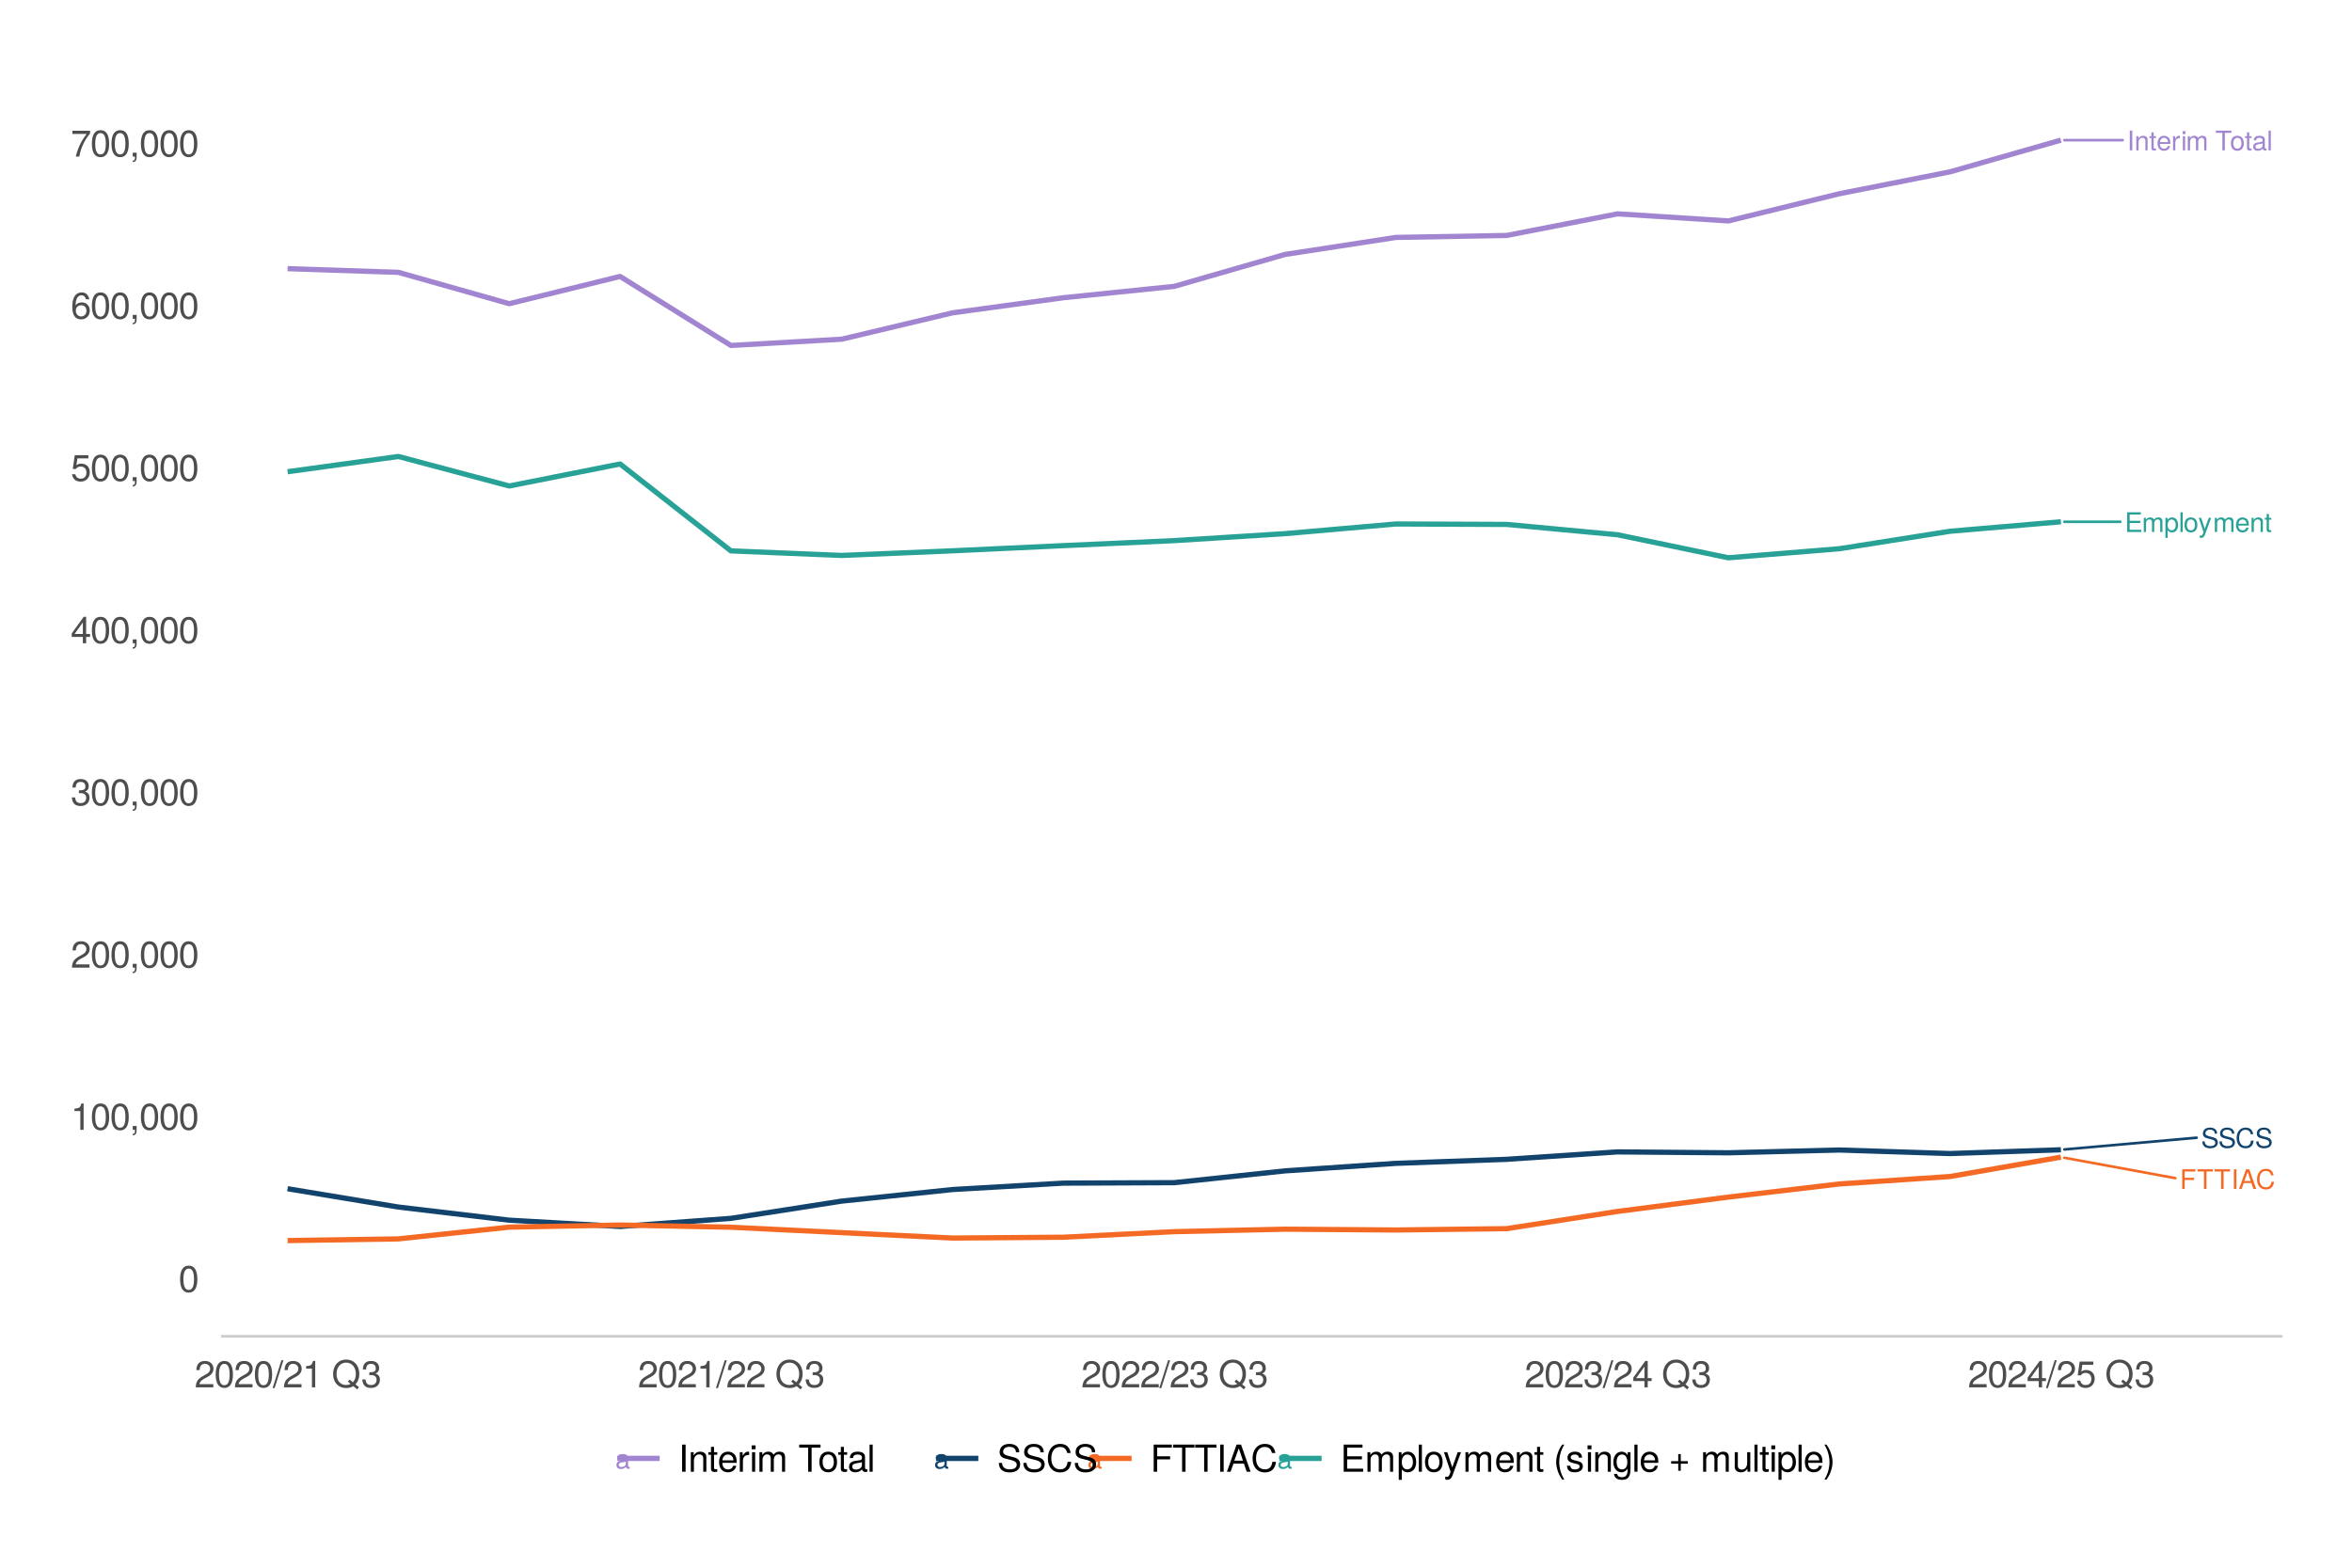 <?xml version="1.0" encoding="UTF-8"?>
<svg xmlns="http://www.w3.org/2000/svg" xmlns:xlink="http://www.w3.org/1999/xlink" width="960pt" height="640pt" viewBox="0 0 960 640" version="1.1">
<defs>
<g>
<symbol overflow="visible" id="glyph0-0">
<path style="stroke:none;" d=""/>
</symbol>
<symbol overflow="visible" id="glyph0-1">
<path style="stroke:none;" d="M 2.125 0 L 2.125 -8.047 L 1.109 -8.047 L 1.109 0 Z M 2.125 0 "/>
</symbol>
<symbol overflow="visible" id="glyph0-2">
<path style="stroke:none;" d="M 5.375 0 L 5.375 -4.375 C 5.375 -5.328 4.656 -5.953 3.547 -5.953 C 2.688 -5.953 2.125 -5.625 1.625 -4.812 L 1.625 -5.781 L 0.766 -5.781 L 0.766 0 L 1.688 0 L 1.688 -3.188 C 1.688 -4.375 2.328 -5.141 3.266 -5.141 C 4 -5.141 4.469 -4.703 4.469 -4.016 L 4.469 0 Z M 5.375 0 "/>
</symbol>
<symbol overflow="visible" id="glyph0-3">
<path style="stroke:none;" d="M 2.812 0 L 2.812 -0.766 C 2.688 -0.734 2.547 -0.734 2.359 -0.734 C 1.969 -0.734 1.859 -0.844 1.859 -1.25 L 1.859 -5.031 L 2.812 -5.031 L 2.812 -5.781 L 1.859 -5.781 L 1.859 -7.375 L 0.938 -7.375 L 0.938 -5.781 L 0.156 -5.781 L 0.156 -5.031 L 0.938 -5.031 L 0.938 -0.844 C 0.938 -0.25 1.344 0.078 2.062 0.078 C 2.281 0.078 2.5 0.062 2.812 0 Z M 2.812 0 "/>
</symbol>
<symbol overflow="visible" id="glyph0-4">
<path style="stroke:none;" d="M 5.672 -2.625 C 5.672 -3.469 5.594 -4 5.438 -4.438 C 5.062 -5.375 4.172 -5.953 3.094 -5.953 C 1.484 -5.953 0.438 -4.766 0.438 -2.859 C 0.438 -0.969 1.453 0.172 3.078 0.172 C 4.391 0.172 5.312 -0.578 5.547 -1.75 L 4.625 -1.75 C 4.359 -1 3.844 -0.688 3.109 -0.688 C 2.141 -0.688 1.422 -1.297 1.406 -2.625 Z M 4.688 -3.453 C 4.688 -3.453 4.688 -3.406 4.672 -3.375 L 1.422 -3.375 C 1.5 -4.406 2.156 -5.109 3.078 -5.109 C 3.984 -5.109 4.688 -4.359 4.688 -3.453 Z M 4.688 -3.453 "/>
</symbol>
<symbol overflow="visible" id="glyph0-5">
<path style="stroke:none;" d="M 3.547 -4.984 L 3.547 -5.922 C 3.391 -5.938 3.312 -5.953 3.188 -5.953 C 2.594 -5.953 2.141 -5.594 1.609 -4.734 L 1.609 -5.781 L 0.766 -5.781 L 0.766 0 L 1.688 0 L 1.688 -3 C 1.688 -4.312 2.125 -4.953 3.547 -4.984 Z M 3.547 -4.984 "/>
</symbol>
<symbol overflow="visible" id="glyph0-6">
<path style="stroke:none;" d="M 1.688 0 L 1.688 -5.781 L 0.766 -5.781 L 0.766 0 Z M 1.812 -6.656 L 1.812 -7.812 L 0.656 -7.812 L 0.656 -6.656 Z M 1.812 -6.656 "/>
</symbol>
<symbol overflow="visible" id="glyph0-7">
<path style="stroke:none;" d="M 8.391 0 L 8.391 -4.344 C 8.391 -5.375 7.828 -5.953 6.734 -5.953 C 5.969 -5.953 5.5 -5.719 4.953 -5.078 C 4.625 -5.688 4.156 -5.953 3.406 -5.953 C 2.625 -5.953 2.125 -5.672 1.625 -4.969 L 1.625 -5.781 L 0.781 -5.781 L 0.781 0 L 1.703 0 L 1.703 -3.641 C 1.703 -4.469 2.312 -5.141 3.062 -5.141 C 3.75 -5.141 4.125 -4.734 4.125 -3.984 L 4.125 0 L 5.047 0 L 5.047 -3.641 C 5.047 -4.469 5.672 -5.141 6.422 -5.141 C 7.094 -5.141 7.484 -4.719 7.484 -3.984 L 7.484 0 Z M 8.391 0 "/>
</symbol>
<symbol overflow="visible" id="glyph0-8">
<path style="stroke:none;" d=""/>
</symbol>
<symbol overflow="visible" id="glyph0-9">
<path style="stroke:none;" d="M 6.547 -7.141 L 6.547 -8.047 L 0.234 -8.047 L 0.234 -7.141 L 2.891 -7.141 L 2.891 0 L 3.906 0 L 3.906 -7.141 Z M 6.547 -7.141 "/>
</symbol>
<symbol overflow="visible" id="glyph0-10">
<path style="stroke:none;" d="M 5.641 -2.844 C 5.641 -4.844 4.672 -5.953 3 -5.953 C 1.375 -5.953 0.391 -4.844 0.391 -2.891 C 0.391 -0.953 1.375 0.172 3.016 0.172 C 4.641 0.172 5.641 -0.953 5.641 -2.844 Z M 4.672 -2.859 C 4.672 -1.5 4.031 -0.688 3.016 -0.688 C 1.984 -0.688 1.359 -1.484 1.359 -2.891 C 1.359 -4.281 1.984 -5.109 3.016 -5.109 C 4.047 -5.109 4.672 -4.297 4.672 -2.859 Z M 4.672 -2.859 "/>
</symbol>
<symbol overflow="visible" id="glyph0-11">
<path style="stroke:none;" d="M 5.906 -0.016 L 5.906 -0.719 C 5.812 -0.703 5.766 -0.703 5.719 -0.703 C 5.391 -0.703 5.219 -0.859 5.219 -1.156 L 5.219 -4.375 C 5.219 -5.406 4.469 -5.953 3.031 -5.953 C 1.641 -5.953 0.766 -5.406 0.719 -4.078 L 1.641 -4.078 C 1.719 -4.781 2.141 -5.109 3 -5.109 C 3.828 -5.109 4.297 -4.797 4.297 -4.234 L 4.297 -4 C 4.297 -3.609 4.062 -3.453 3.344 -3.359 C 2.031 -3.188 1.828 -3.141 1.484 -3 C 0.812 -2.734 0.469 -2.203 0.469 -1.5 C 0.469 -0.453 1.188 0.172 2.359 0.172 C 3.109 0.172 3.828 -0.141 4.328 -0.688 C 4.438 -0.25 4.828 0.078 5.281 0.078 C 5.469 0.078 5.609 0.062 5.906 -0.016 Z M 4.297 -2 C 4.297 -1.172 3.453 -0.641 2.562 -0.641 C 1.844 -0.641 1.422 -0.891 1.422 -1.531 C 1.422 -2.125 1.828 -2.391 2.812 -2.547 C 3.797 -2.672 3.984 -2.719 4.297 -2.859 Z M 4.297 -2 "/>
</symbol>
<symbol overflow="visible" id="glyph0-12">
<path style="stroke:none;" d="M 1.672 0 L 1.672 -8.047 L 0.75 -8.047 L 0.75 0 Z M 1.672 0 "/>
</symbol>
<symbol overflow="visible" id="glyph0-13">
<path style="stroke:none;" d="M 6.391 -7.141 L 6.391 -8.047 L 1 -8.047 L 1 0 L 2.016 0 L 2.016 -3.672 L 5.859 -3.672 L 5.859 -4.578 L 2.016 -4.578 L 2.016 -7.141 Z M 6.391 -7.141 "/>
</symbol>
<symbol overflow="visible" id="glyph0-14">
<path style="stroke:none;" d="M 7.219 0 L 4.391 -8.047 L 3.062 -8.047 L 0.188 0 L 1.281 0 L 2.125 -2.422 L 5.234 -2.422 L 6.062 0 Z M 4.953 -3.281 L 2.391 -3.281 L 3.719 -6.953 Z M 4.953 -3.281 "/>
</symbol>
<symbol overflow="visible" id="glyph0-15">
<path style="stroke:none;" d="M 7.484 -2.938 L 6.422 -2.938 C 6.172 -1.406 5.531 -0.703 4.172 -0.703 C 2.578 -0.703 1.562 -1.938 1.562 -3.938 C 1.562 -6.016 2.531 -7.344 4.094 -7.344 C 5.344 -7.344 6.016 -6.781 6.266 -5.562 L 7.312 -5.562 C 7 -7.328 5.969 -8.25 4.203 -8.25 C 1.766 -8.25 0.531 -6.281 0.531 -3.938 C 0.531 -1.578 1.797 0.203 4.172 0.203 C 6.125 0.203 7.234 -0.844 7.484 -2.938 Z M 7.484 -2.938 "/>
</symbol>
<symbol overflow="visible" id="glyph0-16">
<path style="stroke:none;" d="M 6.859 -2.203 C 6.859 -3.203 6.234 -3.938 5.141 -4.234 L 3.125 -4.766 C 2.156 -5.031 1.797 -5.344 1.797 -5.969 C 1.797 -6.781 2.516 -7.391 3.594 -7.391 C 4.875 -7.391 5.609 -6.812 5.609 -5.75 L 6.578 -5.75 C 6.578 -7.328 5.484 -8.25 3.641 -8.25 C 1.859 -8.25 0.766 -7.281 0.766 -5.828 C 0.766 -4.844 1.297 -4.219 2.359 -3.938 L 4.359 -3.406 C 5.375 -3.141 5.828 -2.734 5.828 -2.109 C 5.828 -1.219 5.172 -0.703 3.781 -0.703 C 2.25 -0.703 1.5 -1.469 1.5 -2.625 L 0.531 -2.625 C 0.531 -0.719 1.812 0.203 3.719 0.203 C 5.75 0.203 6.859 -0.766 6.859 -2.203 Z M 6.859 -2.203 "/>
</symbol>
<symbol overflow="visible" id="glyph0-17">
<path style="stroke:none;" d="M 6.766 0 L 6.766 -0.906 L 2.016 -0.906 L 2.016 -3.672 L 6.406 -3.672 L 6.406 -4.578 L 2.016 -4.578 L 2.016 -7.141 L 6.578 -7.141 L 6.578 -8.047 L 1 -8.047 L 1 0 Z M 6.766 0 "/>
</symbol>
<symbol overflow="visible" id="glyph0-18">
<path style="stroke:none;" d="M 5.781 -2.844 C 5.781 -4.781 4.828 -5.953 3.297 -5.953 C 2.5 -5.953 1.875 -5.594 1.453 -4.922 L 1.453 -5.781 L 0.609 -5.781 L 0.609 2.406 L 1.531 2.406 L 1.531 -0.703 C 2.016 -0.094 2.547 0.172 3.297 0.172 C 4.797 0.172 5.781 -1 5.781 -2.844 Z M 4.812 -2.859 C 4.812 -1.547 4.141 -0.703 3.141 -0.703 C 2.172 -0.703 1.531 -1.484 1.531 -2.844 C 1.531 -4.203 2.172 -5.094 3.141 -5.094 C 4.156 -5.094 4.812 -4.234 4.812 -2.859 Z M 4.812 -2.859 "/>
</symbol>
<symbol overflow="visible" id="glyph0-19">
<path style="stroke:none;" d="M 5.281 -5.781 L 4.281 -5.781 L 2.688 -1.281 L 1.203 -5.781 L 0.219 -5.781 L 2.172 0.016 L 1.828 0.938 C 1.672 1.344 1.484 1.5 1.078 1.5 C 0.953 1.5 0.797 1.484 0.594 1.438 L 0.594 2.266 C 0.781 2.359 0.969 2.406 1.219 2.406 C 1.859 2.406 2.391 2.047 2.703 1.219 Z M 5.281 -5.781 "/>
</symbol>
<symbol overflow="visible" id="glyph1-0">
<path style="stroke:none;" d=""/>
</symbol>
<symbol overflow="visible" id="glyph1-1">
<path style="stroke:none;" d="M 7.703 -5.188 C 7.703 -8.922 6.516 -10.781 4.188 -10.781 C 1.859 -10.781 0.656 -8.891 0.656 -5.281 C 0.656 -1.641 1.875 0.234 4.188 0.234 C 6.469 0.234 7.703 -1.641 7.703 -5.188 Z M 6.344 -5.312 C 6.344 -2.25 5.641 -0.875 4.156 -0.875 C 2.734 -0.875 2.016 -2.312 2.016 -5.266 C 2.016 -8.203 2.734 -9.594 4.188 -9.594 C 5.625 -9.594 6.344 -8.188 6.344 -5.312 Z M 6.344 -5.312 "/>
</symbol>
<symbol overflow="visible" id="glyph1-2">
<path style="stroke:none;" d="M 5.281 0 L 5.281 -10.781 L 4.391 -10.781 C 3.922 -9.125 3.625 -8.891 1.547 -8.641 L 1.547 -7.672 L 3.938 -7.672 L 3.938 0 Z M 5.281 0 "/>
</symbol>
<symbol overflow="visible" id="glyph1-3">
<path style="stroke:none;" d="M 2.922 0.25 L 2.922 -1.578 L 1.328 -1.578 L 1.328 0 L 2.234 0 L 2.234 0.281 C 2.234 1.328 2.031 1.625 1.328 1.656 L 1.328 2.234 C 2.391 2.234 2.922 1.547 2.922 0.25 Z M 2.922 0.25 "/>
</symbol>
<symbol overflow="visible" id="glyph1-4">
<path style="stroke:none;" d="M 7.766 -7.609 C 7.766 -9.438 6.359 -10.781 4.312 -10.781 C 2.109 -10.781 0.844 -9.656 0.766 -7.047 L 2.094 -7.047 C 2.203 -8.844 2.953 -9.609 4.266 -9.609 C 5.484 -9.609 6.406 -8.734 6.406 -7.594 C 6.406 -6.734 5.906 -6 4.938 -5.453 L 3.547 -4.672 C 1.297 -3.391 0.641 -2.375 0.516 0 L 7.688 0 L 7.688 -1.328 L 2.016 -1.328 C 2.156 -2.203 2.641 -2.766 3.969 -3.547 L 5.484 -4.359 C 7 -5.172 7.766 -6.297 7.766 -7.609 Z M 7.766 -7.609 "/>
</symbol>
<symbol overflow="visible" id="glyph1-5">
<path style="stroke:none;" d="M 7.688 -3.125 C 7.688 -4.438 7.156 -5.203 5.875 -5.641 C 6.875 -6.031 7.375 -6.734 7.375 -7.812 C 7.375 -9.672 6.141 -10.781 4.094 -10.781 C 1.922 -10.781 0.766 -9.594 0.719 -7.297 L 2.047 -7.297 C 2.078 -8.891 2.734 -9.609 4.109 -9.609 C 5.297 -9.609 6 -8.906 6 -7.766 C 6 -6.609 5.5 -6.141 3.359 -6.141 L 3.359 -5.016 L 4.094 -5.016 C 5.562 -5.016 6.328 -4.312 6.328 -3.109 C 6.328 -1.766 5.484 -0.953 4.094 -0.953 C 2.625 -0.953 1.922 -1.688 1.828 -3.25 L 0.484 -3.25 C 0.656 -0.844 1.844 0.234 4.047 0.234 C 6.266 0.234 7.688 -1.094 7.688 -3.125 Z M 7.688 -3.125 "/>
</symbol>
<symbol overflow="visible" id="glyph1-6">
<path style="stroke:none;" d="M 7.906 -2.578 L 7.906 -3.781 L 6.312 -3.781 L 6.312 -10.781 L 5.328 -10.781 L 0.422 -4 L 0.422 -2.578 L 4.969 -2.578 L 4.969 0 L 6.312 0 L 6.312 -2.578 Z M 4.969 -3.781 L 1.594 -3.781 L 4.969 -8.5 Z M 4.969 -3.781 "/>
</symbol>
<symbol overflow="visible" id="glyph1-7">
<path style="stroke:none;" d="M 7.797 -3.578 C 7.797 -5.703 6.391 -7.094 4.312 -7.094 C 3.562 -7.094 2.953 -6.906 2.328 -6.453 L 2.75 -9.234 L 7.234 -9.234 L 7.234 -10.547 L 1.672 -10.547 L 0.859 -4.906 L 2.094 -4.906 C 2.719 -5.656 3.234 -5.906 4.078 -5.906 C 5.516 -5.906 6.438 -4.984 6.438 -3.391 C 6.438 -1.844 5.531 -0.953 4.078 -0.953 C 2.906 -0.953 2.188 -1.547 1.875 -2.766 L 0.531 -2.766 C 0.969 -0.625 2.188 0.234 4.109 0.234 C 6.281 0.234 7.797 -1.297 7.797 -3.578 Z M 7.797 -3.578 "/>
</symbol>
<symbol overflow="visible" id="glyph1-8">
<path style="stroke:none;" d="M 7.797 -3.344 C 7.797 -5.344 6.438 -6.703 4.5 -6.703 C 3.438 -6.703 2.594 -6.297 2.016 -5.5 C 2.031 -8.141 2.891 -9.594 4.422 -9.594 C 5.359 -9.594 6.016 -9 6.234 -7.969 L 7.578 -7.969 C 7.312 -9.734 6.156 -10.781 4.516 -10.781 C 2 -10.781 0.656 -8.672 0.656 -4.906 C 0.656 -1.547 1.812 0.234 4.266 0.234 C 6.328 0.234 7.797 -1.234 7.797 -3.344 Z M 6.438 -3.234 C 6.438 -1.891 5.516 -0.953 4.281 -0.953 C 3.047 -0.953 2.094 -1.938 2.094 -3.312 C 2.094 -4.656 3.016 -5.516 4.328 -5.516 C 5.625 -5.516 6.438 -4.688 6.438 -3.234 Z M 6.438 -3.234 "/>
</symbol>
<symbol overflow="visible" id="glyph1-9">
<path style="stroke:none;" d="M 7.906 -9.422 L 7.906 -10.547 L 0.703 -10.547 L 0.703 -9.234 L 6.516 -9.234 C 4.375 -6.516 2.859 -3.375 2.094 0 L 3.531 0 C 4.125 -3.484 5.641 -6.734 7.906 -9.422 Z M 7.906 -9.422 "/>
</symbol>
<symbol overflow="visible" id="glyph1-10">
<path style="stroke:none;" d="M 4.312 -11.078 L 3.484 -11.078 L -0.125 0.297 L 0.719 0.297 Z M 4.312 -11.078 "/>
</symbol>
<symbol overflow="visible" id="glyph1-11">
<path style="stroke:none;" d=""/>
</symbol>
<symbol overflow="visible" id="glyph1-12">
<path style="stroke:none;" d="M 11.281 -5.484 C 11.281 -8.922 9.125 -11.359 5.922 -11.359 C 2.734 -11.359 0.578 -8.922 0.578 -5.453 C 0.578 -1.984 2.734 0.281 5.922 0.281 C 7.031 0.281 7.938 0.031 8.828 -0.5 L 10.422 0.828 L 11.141 -0.062 L 9.719 -1.234 C 10.766 -2.391 11.281 -3.734 11.281 -5.484 Z M 9.859 -5.469 C 9.859 -4.047 9.484 -3.016 8.672 -2.078 L 7.312 -3.188 L 6.609 -2.344 L 7.734 -1.406 C 7.078 -1.094 6.578 -0.969 5.906 -0.969 C 3.562 -0.969 1.984 -2.719 1.984 -5.453 C 1.984 -8.188 3.578 -10.109 5.922 -10.109 C 8.281 -10.109 9.859 -8.188 9.859 -5.469 Z M 9.859 -5.469 "/>
</symbol>
<symbol overflow="visible" id="glyph1-13">
<path style="stroke:none;" d="M 2.938 0 L 2.938 -11.078 L 1.516 -11.078 L 1.516 0 Z M 2.938 0 "/>
</symbol>
<symbol overflow="visible" id="glyph1-14">
<path style="stroke:none;" d="M 7.406 0 L 7.406 -6.016 C 7.406 -7.344 6.422 -8.188 4.875 -8.188 C 3.688 -8.188 2.938 -7.734 2.234 -6.625 L 2.234 -7.969 L 1.062 -7.969 L 1.062 0 L 2.328 0 L 2.328 -4.391 C 2.328 -6.016 3.203 -7.078 4.5 -7.078 C 5.5 -7.078 6.141 -6.484 6.141 -5.516 L 6.141 0 Z M 7.406 0 "/>
</symbol>
<symbol overflow="visible" id="glyph1-15">
<path style="stroke:none;" d="M 3.859 0 L 3.859 -1.062 C 3.688 -1.016 3.5 -1 3.25 -1 C 2.703 -1 2.547 -1.156 2.547 -1.719 L 2.547 -6.938 L 3.859 -6.938 L 3.859 -7.969 L 2.547 -7.969 L 2.547 -10.156 L 1.297 -10.156 L 1.297 -7.969 L 0.219 -7.969 L 0.219 -6.938 L 1.297 -6.938 L 1.297 -1.156 C 1.297 -0.344 1.844 0.109 2.828 0.109 C 3.125 0.109 3.438 0.078 3.859 0 Z M 3.859 0 "/>
</symbol>
<symbol overflow="visible" id="glyph1-16">
<path style="stroke:none;" d="M 7.797 -3.625 C 7.797 -4.781 7.703 -5.5 7.484 -6.094 C 6.969 -7.406 5.75 -8.188 4.25 -8.188 C 2.031 -8.188 0.609 -6.547 0.609 -3.938 C 0.609 -1.328 1.984 0.234 4.219 0.234 C 6.047 0.234 7.312 -0.812 7.625 -2.422 L 6.359 -2.422 C 6 -1.375 5.297 -0.938 4.266 -0.938 C 2.953 -0.938 1.969 -1.797 1.938 -3.625 Z M 6.453 -4.75 C 6.453 -4.75 6.453 -4.688 6.438 -4.656 L 1.969 -4.656 C 2.062 -6.062 2.969 -7.031 4.234 -7.031 C 5.484 -7.031 6.453 -5.984 6.453 -4.75 Z M 6.453 -4.75 "/>
</symbol>
<symbol overflow="visible" id="glyph1-17">
<path style="stroke:none;" d="M 4.875 -6.859 L 4.875 -8.156 C 4.672 -8.172 4.562 -8.188 4.391 -8.188 C 3.578 -8.188 2.953 -7.703 2.219 -6.516 L 2.219 -7.969 L 1.062 -7.969 L 1.062 0 L 2.328 0 L 2.328 -4.141 C 2.328 -5.922 2.922 -6.828 4.875 -6.859 Z M 4.875 -6.859 "/>
</symbol>
<symbol overflow="visible" id="glyph1-18">
<path style="stroke:none;" d="M 2.328 0 L 2.328 -7.969 L 1.062 -7.969 L 1.062 0 Z M 2.5 -9.172 L 2.5 -10.75 L 0.906 -10.75 L 0.906 -9.172 Z M 2.5 -9.172 "/>
</symbol>
<symbol overflow="visible" id="glyph1-19">
<path style="stroke:none;" d="M 11.547 0 L 11.547 -5.969 C 11.547 -7.406 10.766 -8.188 9.281 -8.188 C 8.203 -8.188 7.578 -7.875 6.828 -6.984 C 6.359 -7.828 5.719 -8.188 4.688 -8.188 C 3.625 -8.188 2.922 -7.797 2.234 -6.844 L 2.234 -7.969 L 1.078 -7.969 L 1.078 0 L 2.344 0 L 2.344 -5 C 2.344 -6.156 3.172 -7.078 4.219 -7.078 C 5.156 -7.078 5.688 -6.5 5.688 -5.484 L 5.688 0 L 6.953 0 L 6.953 -5 C 6.953 -6.156 7.797 -7.078 8.828 -7.078 C 9.766 -7.078 10.297 -6.484 10.297 -5.484 L 10.297 0 Z M 11.547 0 "/>
</symbol>
<symbol overflow="visible" id="glyph1-20">
<path style="stroke:none;" d="M 9.016 -9.844 L 9.016 -11.078 L 0.312 -11.078 L 0.312 -9.844 L 3.969 -9.844 L 3.969 0 L 5.375 0 L 5.375 -9.844 Z M 9.016 -9.844 "/>
</symbol>
<symbol overflow="visible" id="glyph1-21">
<path style="stroke:none;" d="M 7.75 -3.922 C 7.75 -6.672 6.438 -8.188 4.141 -8.188 C 1.906 -8.188 0.547 -6.656 0.547 -3.984 C 0.547 -1.312 1.891 0.234 4.156 0.234 C 6.391 0.234 7.75 -1.312 7.75 -3.922 Z M 6.438 -3.938 C 6.438 -2.062 5.547 -0.938 4.156 -0.938 C 2.734 -0.938 1.875 -2.047 1.875 -3.984 C 1.875 -5.906 2.734 -7.031 4.156 -7.031 C 5.578 -7.031 6.438 -5.906 6.438 -3.938 Z M 6.438 -3.938 "/>
</symbol>
<symbol overflow="visible" id="glyph1-22">
<path style="stroke:none;" d="M 8.141 -0.031 L 8.141 -0.984 C 8 -0.953 7.938 -0.953 7.859 -0.953 C 7.422 -0.953 7.172 -1.188 7.172 -1.578 L 7.172 -6.016 C 7.172 -7.438 6.141 -8.188 4.188 -8.188 C 2.25 -8.188 1.062 -7.453 0.984 -5.609 L 2.266 -5.609 C 2.375 -6.578 2.953 -7.031 4.141 -7.031 C 5.281 -7.031 5.906 -6.594 5.906 -5.844 L 5.906 -5.5 C 5.906 -4.969 5.594 -4.75 4.594 -4.625 C 2.797 -4.391 2.531 -4.328 2.031 -4.141 C 1.109 -3.75 0.641 -3.047 0.641 -2.062 C 0.641 -0.625 1.641 0.234 3.25 0.234 C 4.266 0.234 5.266 -0.203 5.953 -0.938 C 6.094 -0.328 6.641 0.109 7.266 0.109 C 7.531 0.109 7.719 0.078 8.141 -0.031 Z M 5.906 -2.75 C 5.906 -1.609 4.766 -0.875 3.531 -0.875 C 2.531 -0.875 1.969 -1.234 1.969 -2.094 C 1.969 -2.938 2.531 -3.297 3.875 -3.5 C 5.219 -3.672 5.484 -3.734 5.906 -3.938 Z M 5.906 -2.75 "/>
</symbol>
<symbol overflow="visible" id="glyph1-23">
<path style="stroke:none;" d="M 2.297 0 L 2.297 -11.078 L 1.031 -11.078 L 1.031 0 Z M 2.297 0 "/>
</symbol>
<symbol overflow="visible" id="glyph1-24">
<path style="stroke:none;" d="M 9.438 -3.047 C 9.438 -4.406 8.594 -5.406 7.078 -5.828 L 4.297 -6.562 C 2.969 -6.922 2.484 -7.359 2.484 -8.203 C 2.484 -9.328 3.469 -10.172 4.953 -10.172 C 6.719 -10.172 7.719 -9.359 7.719 -7.922 L 9.062 -7.922 C 9.062 -10.094 7.562 -11.359 5 -11.359 C 2.562 -11.359 1.062 -10.016 1.062 -8.016 C 1.062 -6.656 1.781 -5.812 3.234 -5.422 L 5.984 -4.703 C 7.391 -4.328 8.031 -3.766 8.031 -2.906 C 8.031 -1.688 7.109 -0.969 5.203 -0.969 C 3.094 -0.969 2.062 -2.016 2.062 -3.609 L 0.734 -3.609 C 0.734 -0.984 2.5 0.281 5.109 0.281 C 7.922 0.281 9.438 -1.062 9.438 -3.047 Z M 9.438 -3.047 "/>
</symbol>
<symbol overflow="visible" id="glyph1-25">
<path style="stroke:none;" d="M 10.297 -4.047 L 8.828 -4.047 C 8.5 -1.953 7.609 -0.969 5.75 -0.969 C 3.547 -0.969 2.141 -2.656 2.141 -5.422 C 2.141 -8.266 3.484 -10.109 5.625 -10.109 C 7.359 -10.109 8.266 -9.328 8.625 -7.641 L 10.062 -7.641 C 9.625 -10.078 8.219 -11.359 5.797 -11.359 C 2.438 -11.359 0.734 -8.656 0.734 -5.406 C 0.734 -2.172 2.484 0.281 5.734 0.281 C 8.438 0.281 9.953 -1.156 10.297 -4.047 Z M 10.297 -4.047 "/>
</symbol>
<symbol overflow="visible" id="glyph1-26">
<path style="stroke:none;" d="M 8.797 -9.844 L 8.797 -11.078 L 1.375 -11.078 L 1.375 0 L 2.781 0 L 2.781 -5.047 L 8.078 -5.047 L 8.078 -6.297 L 2.781 -6.297 L 2.781 -9.844 Z M 8.797 -9.844 "/>
</symbol>
<symbol overflow="visible" id="glyph1-27">
<path style="stroke:none;" d="M 9.922 0 L 6.031 -11.078 L 4.219 -11.078 L 0.266 0 L 1.766 0 L 2.938 -3.328 L 7.203 -3.328 L 8.344 0 Z M 6.812 -4.516 L 3.281 -4.516 L 5.109 -9.562 Z M 6.812 -4.516 "/>
</symbol>
<symbol overflow="visible" id="glyph1-28">
<path style="stroke:none;" d="M 9.312 0 L 9.312 -1.25 L 2.781 -1.25 L 2.781 -5.047 L 8.812 -5.047 L 8.812 -6.297 L 2.781 -6.297 L 2.781 -9.844 L 9.047 -9.844 L 9.047 -11.078 L 1.375 -11.078 L 1.375 0 Z M 9.312 0 "/>
</symbol>
<symbol overflow="visible" id="glyph1-29">
<path style="stroke:none;" d="M 7.953 -3.906 C 7.953 -6.578 6.641 -8.188 4.531 -8.188 C 3.453 -8.188 2.578 -7.703 1.984 -6.766 L 1.984 -7.969 L 0.844 -7.969 L 0.844 3.312 L 2.094 3.312 L 2.094 -0.953 C 2.766 -0.141 3.516 0.234 4.547 0.234 C 6.594 0.234 7.953 -1.375 7.953 -3.906 Z M 6.625 -3.938 C 6.625 -2.125 5.703 -0.953 4.312 -0.953 C 2.984 -0.953 2.094 -2.047 2.094 -3.922 C 2.094 -5.797 2.984 -7.016 4.312 -7.016 C 5.719 -7.016 6.625 -5.844 6.625 -3.938 Z M 6.625 -3.938 "/>
</symbol>
<symbol overflow="visible" id="glyph1-30">
<path style="stroke:none;" d="M 7.266 -7.969 L 5.906 -7.969 L 3.688 -1.766 L 1.656 -7.969 L 0.297 -7.969 L 3 0.031 L 2.516 1.297 C 2.297 1.859 2.031 2.062 1.484 2.062 C 1.312 2.062 1.094 2.031 0.828 1.969 L 0.828 3.109 C 1.078 3.25 1.344 3.312 1.672 3.312 C 2.562 3.312 3.297 2.812 3.719 1.672 Z M 7.266 -7.969 "/>
</symbol>
<symbol overflow="visible" id="glyph1-31">
<path style="stroke:none;" d="M 4.422 3.219 C 3.094 1.047 2.344 -1.5 2.344 -3.938 C 2.344 -6.359 3.094 -8.922 4.422 -11.078 L 3.594 -11.078 C 2.062 -9.094 1.109 -6.328 1.109 -3.938 C 1.109 -1.531 2.062 1.234 3.594 3.219 Z M 4.422 3.219 "/>
</symbol>
<symbol overflow="visible" id="glyph1-32">
<path style="stroke:none;" d="M 6.984 -2.234 C 6.984 -3.422 6.312 -4.016 4.734 -4.391 L 3.516 -4.688 C 2.484 -4.922 2.031 -5.266 2.031 -5.828 C 2.031 -6.547 2.688 -7.031 3.719 -7.031 C 4.75 -7.031 5.297 -6.578 5.328 -5.75 L 6.656 -5.75 C 6.641 -7.312 5.609 -8.188 3.766 -8.188 C 1.922 -8.188 0.719 -7.234 0.719 -5.766 C 0.719 -4.516 1.359 -3.922 3.234 -3.469 L 4.422 -3.172 C 5.312 -2.969 5.656 -2.703 5.656 -2.125 C 5.656 -1.391 4.906 -0.938 3.797 -0.938 C 2.656 -0.938 2.016 -1.219 1.859 -2.438 L 0.516 -2.438 C 0.578 -0.594 1.609 0.234 3.688 0.234 C 5.703 0.234 6.984 -0.703 6.984 -2.234 Z M 6.984 -2.234 "/>
</symbol>
<symbol overflow="visible" id="glyph1-33">
<path style="stroke:none;" d="M 7.438 -1.312 L 7.438 -7.969 L 6.266 -7.969 L 6.266 -6.812 C 5.625 -7.75 4.844 -8.188 3.828 -8.188 C 1.812 -8.188 0.438 -6.484 0.438 -3.906 C 0.438 -1.406 1.859 0.234 3.719 0.234 C 4.734 0.234 5.422 -0.203 6.266 -1.203 L 6.266 -0.672 C 6.266 1.438 5.391 2.25 3.922 2.25 C 2.922 2.25 2.141 1.891 1.984 0.906 L 0.703 0.906 C 0.844 2.422 2 3.312 3.875 3.312 C 6.375 3.312 7.438 2.203 7.438 -1.312 Z M 6.141 -3.938 C 6.141 -2.031 5.328 -0.938 3.984 -0.938 C 2.594 -0.938 1.766 -2.047 1.766 -3.984 C 1.766 -5.906 2.609 -7.031 3.969 -7.031 C 5.344 -7.031 6.141 -5.875 6.141 -3.938 Z M 6.141 -3.938 "/>
</symbol>
<symbol overflow="visible" id="glyph1-34">
<path style="stroke:none;" d="M 7.844 -3.281 L 7.844 -4.312 L 4.953 -4.312 L 4.953 -7.203 L 3.922 -7.203 L 3.922 -4.312 L 1.031 -4.312 L 1.031 -3.281 L 3.922 -3.281 L 3.922 -0.391 L 4.953 -0.391 L 4.953 -3.281 Z M 7.844 -3.281 "/>
</symbol>
<symbol overflow="visible" id="glyph1-35">
<path style="stroke:none;" d="M 7.328 0 L 7.328 -7.969 L 6.062 -7.969 L 6.062 -3.578 C 6.062 -1.953 5.219 -0.875 3.891 -0.875 C 2.891 -0.875 2.25 -1.484 2.25 -2.453 L 2.25 -7.969 L 0.984 -7.969 L 0.984 -1.953 C 0.984 -0.625 1.969 0.234 3.531 0.234 C 4.703 0.234 5.438 -0.188 6.188 -1.234 L 6.188 0 Z M 7.328 0 "/>
</symbol>
<symbol overflow="visible" id="glyph1-36">
<path style="stroke:none;" d="M 3.891 -3.922 C 3.891 -6.328 2.938 -9.094 1.406 -11.078 L 0.578 -11.078 C 1.922 -8.906 2.656 -6.359 2.656 -3.922 C 2.656 -1.5 1.922 1.062 0.578 3.219 L 1.406 3.219 C 2.938 1.234 3.891 -1.531 3.891 -3.922 Z M 3.891 -3.922 "/>
</symbol>
</g>
</defs>
<g id="surface6078">
<rect x="0" y="0" width="960" height="640" style="fill:rgb(100%,100%,100%);fill-opacity:1;stroke:none;"/>
<rect x="0" y="0" width="960" height="640" style="fill:rgb(100%,100%,100%);fill-opacity:1;stroke:none;"/>
<path style="fill:none;stroke-width:1.067;stroke-linecap:round;stroke-linejoin:round;stroke:rgb(100%,100%,100%);stroke-opacity:1;stroke-miterlimit:10;" d="M 0 640 L 960 640 L 960 0 L 0 0 Z M 0 640 "/>
<path style="fill:none;stroke-width:2.134;stroke-linecap:butt;stroke-linejoin:round;stroke:rgb(63.529%,52.157%,81.961%);stroke-opacity:1;stroke-miterlimit:10;" d="M 117.379 109.676 L 162.617 111.188 L 207.855 123.984 L 253.094 112.859 L 298.332 141.039 L 343.566 138.469 L 388.805 127.707 L 434.043 121.543 L 479.281 116.906 L 524.516 103.871 L 569.754 96.93 L 614.992 96.121 L 660.23 87.301 L 705.465 90.191 L 750.703 79.098 L 795.941 70.148 L 841.18 57.207 "/>
<path style="fill:none;stroke-width:2.134;stroke-linecap:butt;stroke-linejoin:round;stroke:rgb(7.059%,26.275%,42.745%);stroke-opacity:1;stroke-miterlimit:10;" d="M 117.379 485.293 L 162.617 492.773 L 207.855 498.133 L 253.094 500.703 L 298.332 497.391 L 343.566 490.344 L 388.805 485.621 L 434.043 483.004 L 479.281 482.816 L 524.516 477.996 L 569.754 474.93 L 614.992 473.285 L 660.23 470.254 L 705.465 470.625 L 750.703 469.484 L 795.941 470.93 L 841.18 469.387 "/>
<path style="fill:none;stroke-width:2.134;stroke-linecap:butt;stroke-linejoin:round;stroke:rgb(95.686%,41.569%,14.51%);stroke-opacity:1;stroke-miterlimit:10;" d="M 117.379 506.457 L 162.617 505.77 L 207.855 500.977 L 253.094 500.109 L 298.332 501.008 L 343.566 503.219 L 388.805 505.422 L 434.043 505.09 L 479.281 502.82 L 524.516 501.805 L 569.754 502.137 L 614.992 501.59 L 660.23 494.562 L 705.465 488.703 L 750.703 483.348 L 795.941 480.305 L 841.18 472.387 "/>
<path style="fill:none;stroke-width:2.134;stroke-linecap:butt;stroke-linejoin:round;stroke:rgb(15.686%,63.137%,59.216%);stroke-opacity:1;stroke-miterlimit:10;" d="M 117.379 192.582 L 162.617 186.355 L 207.855 198.402 L 253.094 189.422 L 298.332 224.891 L 343.566 226.754 L 388.805 224.867 L 434.043 222.75 L 479.281 220.707 L 524.516 217.863 L 569.754 213.91 L 614.992 214.09 L 660.23 218.316 L 705.465 227.711 L 750.703 224.023 L 795.941 216.883 L 841.18 213.012 "/>
<path style="fill:none;stroke-width:1.067;stroke-linecap:round;stroke-linejoin:round;stroke:rgb(63.529%,52.157%,81.961%);stroke-opacity:1;stroke-miterlimit:10;" d="M 866.395 57.207 L 842.617 57.207 "/>
<path style="fill:none;stroke-width:1.067;stroke-linecap:round;stroke-linejoin:round;stroke:rgb(95.686%,41.569%,14.51%);stroke-opacity:1;stroke-miterlimit:10;" d="M 887.895 480.973 L 842.555 472.641 "/>
<path style="fill:none;stroke-width:1.067;stroke-linecap:round;stroke-linejoin:round;stroke:rgb(7.059%,26.275%,42.745%);stroke-opacity:1;stroke-miterlimit:10;" d="M 896.574 464.461 L 842.602 469.262 "/>
<path style="fill:none;stroke-width:1.067;stroke-linecap:round;stroke-linejoin:round;stroke:rgb(15.686%,63.137%,59.216%);stroke-opacity:1;stroke-miterlimit:10;" d="M 865.434 213.012 L 842.617 213.012 "/>
<g style="fill:rgb(63.529%,52.157%,81.961%);fill-opacity:1;">
  <use xlink:href="#glyph0-1" x="868.195" y="61.38"/>
  <use xlink:href="#glyph0-2" x="871.195" y="61.38"/>
  <use xlink:href="#glyph0-3" x="877.195" y="61.38"/>
  <use xlink:href="#glyph0-4" x="880.195" y="61.38"/>
  <use xlink:href="#glyph0-5" x="886.195" y="61.38"/>
  <use xlink:href="#glyph0-6" x="890.195" y="61.38"/>
  <use xlink:href="#glyph0-7" x="892.195" y="61.38"/>
  <use xlink:href="#glyph0-8" x="901.195" y="61.38"/>
  <use xlink:href="#glyph0-9" x="904.195" y="61.38"/>
  <use xlink:href="#glyph0-10" x="910.195" y="61.38"/>
  <use xlink:href="#glyph0-3" x="916.195" y="61.38"/>
  <use xlink:href="#glyph0-11" x="919.195" y="61.38"/>
  <use xlink:href="#glyph0-12" x="925.195" y="61.38"/>
</g>
<g style="fill:rgb(95.686%,41.569%,14.51%);fill-opacity:1;">
  <use xlink:href="#glyph0-13" x="889.695" y="485.399"/>
  <use xlink:href="#glyph0-9" x="896.695" y="485.399"/>
  <use xlink:href="#glyph0-9" x="903.695" y="485.399"/>
  <use xlink:href="#glyph0-1" x="910.695" y="485.399"/>
  <use xlink:href="#glyph0-14" x="913.695" y="485.399"/>
  <use xlink:href="#glyph0-15" x="920.695" y="485.399"/>
</g>
<g style="fill:rgb(7.059%,26.275%,42.745%);fill-opacity:1;">
  <use xlink:href="#glyph0-16" x="898.375" y="468.583"/>
  <use xlink:href="#glyph0-16" x="905.375" y="468.583"/>
  <use xlink:href="#glyph0-15" x="912.375" y="468.583"/>
  <use xlink:href="#glyph0-16" x="920.375" y="468.583"/>
</g>
<g style="fill:rgb(15.686%,63.137%,59.216%);fill-opacity:1;">
  <use xlink:href="#glyph0-17" x="867.234" y="217.185"/>
  <use xlink:href="#glyph0-7" x="874.234" y="217.185"/>
  <use xlink:href="#glyph0-18" x="883.234" y="217.185"/>
  <use xlink:href="#glyph0-12" x="889.234" y="217.185"/>
  <use xlink:href="#glyph0-10" x="891.234" y="217.185"/>
  <use xlink:href="#glyph0-19" x="897.234" y="217.185"/>
  <use xlink:href="#glyph0-7" x="903.234" y="217.185"/>
  <use xlink:href="#glyph0-4" x="912.234" y="217.185"/>
  <use xlink:href="#glyph0-2" x="918.234" y="217.185"/>
  <use xlink:href="#glyph0-3" x="924.234" y="217.185"/>
</g>
<g style="fill:rgb(30.196%,30.196%,30.196%);fill-opacity:1;">
  <use xlink:href="#glyph1-1" x="72.848" y="527.483"/>
</g>
<g style="fill:rgb(30.196%,30.196%,30.196%);fill-opacity:1;">
  <use xlink:href="#glyph1-2" x="28.848" y="461.261"/>
  <use xlink:href="#glyph1-1" x="36.848" y="461.261"/>
  <use xlink:href="#glyph1-1" x="44.848" y="461.261"/>
  <use xlink:href="#glyph1-3" x="52.848" y="461.261"/>
  <use xlink:href="#glyph1-1" x="56.848" y="461.261"/>
  <use xlink:href="#glyph1-1" x="64.848" y="461.261"/>
  <use xlink:href="#glyph1-1" x="72.848" y="461.261"/>
</g>
<g style="fill:rgb(30.196%,30.196%,30.196%);fill-opacity:1;">
  <use xlink:href="#glyph1-4" x="28.848" y="395.038"/>
  <use xlink:href="#glyph1-1" x="36.848" y="395.038"/>
  <use xlink:href="#glyph1-1" x="44.848" y="395.038"/>
  <use xlink:href="#glyph1-3" x="52.848" y="395.038"/>
  <use xlink:href="#glyph1-1" x="56.848" y="395.038"/>
  <use xlink:href="#glyph1-1" x="64.848" y="395.038"/>
  <use xlink:href="#glyph1-1" x="72.848" y="395.038"/>
</g>
<g style="fill:rgb(30.196%,30.196%,30.196%);fill-opacity:1;">
  <use xlink:href="#glyph1-5" x="28.848" y="328.815"/>
  <use xlink:href="#glyph1-1" x="36.848" y="328.815"/>
  <use xlink:href="#glyph1-1" x="44.848" y="328.815"/>
  <use xlink:href="#glyph1-3" x="52.848" y="328.815"/>
  <use xlink:href="#glyph1-1" x="56.848" y="328.815"/>
  <use xlink:href="#glyph1-1" x="64.848" y="328.815"/>
  <use xlink:href="#glyph1-1" x="72.848" y="328.815"/>
</g>
<g style="fill:rgb(30.196%,30.196%,30.196%);fill-opacity:1;">
  <use xlink:href="#glyph1-6" x="28.848" y="262.593"/>
  <use xlink:href="#glyph1-1" x="36.848" y="262.593"/>
  <use xlink:href="#glyph1-1" x="44.848" y="262.593"/>
  <use xlink:href="#glyph1-3" x="52.848" y="262.593"/>
  <use xlink:href="#glyph1-1" x="56.848" y="262.593"/>
  <use xlink:href="#glyph1-1" x="64.848" y="262.593"/>
  <use xlink:href="#glyph1-1" x="72.848" y="262.593"/>
</g>
<g style="fill:rgb(30.196%,30.196%,30.196%);fill-opacity:1;">
  <use xlink:href="#glyph1-7" x="28.848" y="196.37"/>
  <use xlink:href="#glyph1-1" x="36.848" y="196.37"/>
  <use xlink:href="#glyph1-1" x="44.848" y="196.37"/>
  <use xlink:href="#glyph1-3" x="52.848" y="196.37"/>
  <use xlink:href="#glyph1-1" x="56.848" y="196.37"/>
  <use xlink:href="#glyph1-1" x="64.848" y="196.37"/>
  <use xlink:href="#glyph1-1" x="72.848" y="196.37"/>
</g>
<g style="fill:rgb(30.196%,30.196%,30.196%);fill-opacity:1;">
  <use xlink:href="#glyph1-8" x="28.848" y="130.147"/>
  <use xlink:href="#glyph1-1" x="36.848" y="130.147"/>
  <use xlink:href="#glyph1-1" x="44.848" y="130.147"/>
  <use xlink:href="#glyph1-3" x="52.848" y="130.147"/>
  <use xlink:href="#glyph1-1" x="56.848" y="130.147"/>
  <use xlink:href="#glyph1-1" x="64.848" y="130.147"/>
  <use xlink:href="#glyph1-1" x="72.848" y="130.147"/>
</g>
<g style="fill:rgb(30.196%,30.196%,30.196%);fill-opacity:1;">
  <use xlink:href="#glyph1-9" x="28.848" y="63.925"/>
  <use xlink:href="#glyph1-1" x="36.848" y="63.925"/>
  <use xlink:href="#glyph1-1" x="44.848" y="63.925"/>
  <use xlink:href="#glyph1-3" x="52.848" y="63.925"/>
  <use xlink:href="#glyph1-1" x="56.848" y="63.925"/>
  <use xlink:href="#glyph1-1" x="64.848" y="63.925"/>
  <use xlink:href="#glyph1-1" x="72.848" y="63.925"/>
</g>
<path style="fill:none;stroke-width:1.067;stroke-linecap:butt;stroke-linejoin:round;stroke:rgb(80%,80%,80%);stroke-opacity:1;stroke-miterlimit:10;" d="M 90.238 545.543 L 931.652 545.543 "/>
<g style="fill:rgb(30.196%,30.196%,30.196%);fill-opacity:1;">
  <use xlink:href="#glyph1-4" x="79.379" y="566.386"/>
  <use xlink:href="#glyph1-1" x="87.379" y="566.386"/>
  <use xlink:href="#glyph1-4" x="95.379" y="566.386"/>
  <use xlink:href="#glyph1-1" x="103.379" y="566.386"/>
  <use xlink:href="#glyph1-10" x="111.379" y="566.386"/>
  <use xlink:href="#glyph1-4" x="115.379" y="566.386"/>
  <use xlink:href="#glyph1-2" x="123.379" y="566.386"/>
  <use xlink:href="#glyph1-11" x="131.379" y="566.386"/>
  <use xlink:href="#glyph1-12" x="135.379" y="566.386"/>
  <use xlink:href="#glyph1-5" x="147.379" y="566.386"/>
</g>
<g style="fill:rgb(30.196%,30.196%,30.196%);fill-opacity:1;">
  <use xlink:href="#glyph1-4" x="260.332" y="566.386"/>
  <use xlink:href="#glyph1-1" x="268.332" y="566.386"/>
  <use xlink:href="#glyph1-4" x="276.332" y="566.386"/>
  <use xlink:href="#glyph1-2" x="284.332" y="566.386"/>
  <use xlink:href="#glyph1-10" x="292.332" y="566.386"/>
  <use xlink:href="#glyph1-4" x="296.332" y="566.386"/>
  <use xlink:href="#glyph1-4" x="304.332" y="566.386"/>
  <use xlink:href="#glyph1-11" x="312.332" y="566.386"/>
  <use xlink:href="#glyph1-12" x="316.332" y="566.386"/>
  <use xlink:href="#glyph1-5" x="328.332" y="566.386"/>
</g>
<g style="fill:rgb(30.196%,30.196%,30.196%);fill-opacity:1;">
  <use xlink:href="#glyph1-4" x="441.281" y="566.386"/>
  <use xlink:href="#glyph1-1" x="449.281" y="566.386"/>
  <use xlink:href="#glyph1-4" x="457.281" y="566.386"/>
  <use xlink:href="#glyph1-4" x="465.281" y="566.386"/>
  <use xlink:href="#glyph1-10" x="473.281" y="566.386"/>
  <use xlink:href="#glyph1-4" x="477.281" y="566.386"/>
  <use xlink:href="#glyph1-5" x="485.281" y="566.386"/>
  <use xlink:href="#glyph1-11" x="493.281" y="566.386"/>
  <use xlink:href="#glyph1-12" x="497.281" y="566.386"/>
  <use xlink:href="#glyph1-5" x="509.281" y="566.386"/>
</g>
<g style="fill:rgb(30.196%,30.196%,30.196%);fill-opacity:1;">
  <use xlink:href="#glyph1-4" x="622.23" y="566.386"/>
  <use xlink:href="#glyph1-1" x="630.23" y="566.386"/>
  <use xlink:href="#glyph1-4" x="638.23" y="566.386"/>
  <use xlink:href="#glyph1-5" x="646.23" y="566.386"/>
  <use xlink:href="#glyph1-10" x="654.23" y="566.386"/>
  <use xlink:href="#glyph1-4" x="658.23" y="566.386"/>
  <use xlink:href="#glyph1-6" x="666.23" y="566.386"/>
  <use xlink:href="#glyph1-11" x="674.23" y="566.386"/>
  <use xlink:href="#glyph1-12" x="678.23" y="566.386"/>
  <use xlink:href="#glyph1-5" x="690.23" y="566.386"/>
</g>
<g style="fill:rgb(30.196%,30.196%,30.196%);fill-opacity:1;">
  <use xlink:href="#glyph1-4" x="803.18" y="566.386"/>
  <use xlink:href="#glyph1-1" x="811.18" y="566.386"/>
  <use xlink:href="#glyph1-4" x="819.18" y="566.386"/>
  <use xlink:href="#glyph1-6" x="827.18" y="566.386"/>
  <use xlink:href="#glyph1-10" x="835.18" y="566.386"/>
  <use xlink:href="#glyph1-4" x="839.18" y="566.386"/>
  <use xlink:href="#glyph1-7" x="847.18" y="566.386"/>
  <use xlink:href="#glyph1-11" x="855.18" y="566.386"/>
  <use xlink:href="#glyph1-12" x="859.18" y="566.386"/>
  <use xlink:href="#glyph1-5" x="871.18" y="566.386"/>
</g>
<path style=" stroke:none;fill-rule:nonzero;fill:rgb(100%,100%,100%);fill-opacity:1;" d="M 244.34 611.652 L 777.555 611.652 L 777.555 579.094 L 244.34 579.094 Z M 244.34 611.652 "/>
<path style="fill:none;stroke-width:2.134;stroke-linecap:butt;stroke-linejoin:round;stroke:rgb(63.529%,52.157%,81.961%);stroke-opacity:1;stroke-miterlimit:10;" d="M 251.977 595.375 L 269.258 595.375 "/>
<g style="fill:rgb(63.529%,52.157%,81.961%);fill-opacity:1;">
  <use xlink:href="#glyph0-11" x="251.141" y="599.548"/>
</g>
<path style="fill:none;stroke-width:2.134;stroke-linecap:butt;stroke-linejoin:round;stroke:rgb(7.059%,26.275%,42.745%);stroke-opacity:1;stroke-miterlimit:10;" d="M 382.035 595.375 L 399.316 595.375 "/>
<g style="fill:rgb(7.059%,26.275%,42.745%);fill-opacity:1;">
  <use xlink:href="#glyph0-11" x="381.203" y="599.548"/>
</g>
<path style="fill:none;stroke-width:2.134;stroke-linecap:butt;stroke-linejoin:round;stroke:rgb(95.686%,41.569%,14.51%);stroke-opacity:1;stroke-miterlimit:10;" d="M 444.594 595.375 L 461.875 595.375 "/>
<g style="fill:rgb(95.686%,41.569%,14.51%);fill-opacity:1;">
  <use xlink:href="#glyph0-11" x="443.762" y="599.548"/>
</g>
<path style="fill:none;stroke-width:2.134;stroke-linecap:butt;stroke-linejoin:round;stroke:rgb(15.686%,63.137%,59.216%);stroke-opacity:1;stroke-miterlimit:10;" d="M 522.156 595.375 L 539.434 595.375 "/>
<g style="fill:rgb(15.686%,63.137%,59.216%);fill-opacity:1;">
  <use xlink:href="#glyph0-11" x="521.32" y="599.548"/>
</g>
<g style="fill:rgb(0%,0%,0%);fill-opacity:1;">
  <use xlink:href="#glyph1-13" x="276.898" y="600.823"/>
  <use xlink:href="#glyph1-14" x="280.898" y="600.823"/>
  <use xlink:href="#glyph1-15" x="288.898" y="600.823"/>
  <use xlink:href="#glyph1-16" x="292.898" y="600.823"/>
  <use xlink:href="#glyph1-17" x="300.898" y="600.823"/>
  <use xlink:href="#glyph1-18" x="305.898" y="600.823"/>
  <use xlink:href="#glyph1-19" x="308.898" y="600.823"/>
  <use xlink:href="#glyph1-11" x="321.898" y="600.823"/>
  <use xlink:href="#glyph1-20" x="325.898" y="600.823"/>
  <use xlink:href="#glyph1-21" x="333.898" y="600.823"/>
  <use xlink:href="#glyph1-15" x="341.898" y="600.823"/>
  <use xlink:href="#glyph1-22" x="345.898" y="600.823"/>
  <use xlink:href="#glyph1-23" x="353.898" y="600.823"/>
</g>
<g style="fill:rgb(0%,0%,0%);fill-opacity:1;">
  <use xlink:href="#glyph1-24" x="406.957" y="600.823"/>
  <use xlink:href="#glyph1-24" x="416.957" y="600.823"/>
  <use xlink:href="#glyph1-25" x="426.957" y="600.823"/>
  <use xlink:href="#glyph1-24" x="437.957" y="600.823"/>
</g>
<g style="fill:rgb(0%,0%,0%);fill-opacity:1;">
  <use xlink:href="#glyph1-26" x="469.516" y="600.823"/>
  <use xlink:href="#glyph1-20" x="478.516" y="600.823"/>
  <use xlink:href="#glyph1-20" x="487.516" y="600.823"/>
  <use xlink:href="#glyph1-13" x="496.516" y="600.823"/>
  <use xlink:href="#glyph1-27" x="500.516" y="600.823"/>
  <use xlink:href="#glyph1-25" x="510.516" y="600.823"/>
</g>
<g style="fill:rgb(0%,0%,0%);fill-opacity:1;">
  <use xlink:href="#glyph1-28" x="547.074" y="600.823"/>
  <use xlink:href="#glyph1-19" x="557.074" y="600.823"/>
  <use xlink:href="#glyph1-29" x="570.074" y="600.823"/>
  <use xlink:href="#glyph1-23" x="578.074" y="600.823"/>
  <use xlink:href="#glyph1-21" x="581.074" y="600.823"/>
  <use xlink:href="#glyph1-30" x="589.074" y="600.823"/>
  <use xlink:href="#glyph1-19" x="597.074" y="600.823"/>
  <use xlink:href="#glyph1-16" x="610.074" y="600.823"/>
  <use xlink:href="#glyph1-14" x="618.074" y="600.823"/>
  <use xlink:href="#glyph1-15" x="626.074" y="600.823"/>
  <use xlink:href="#glyph1-11" x="630.074" y="600.823"/>
  <use xlink:href="#glyph1-31" x="634.074" y="600.823"/>
  <use xlink:href="#glyph1-32" x="639.074" y="600.823"/>
  <use xlink:href="#glyph1-18" x="647.074" y="600.823"/>
  <use xlink:href="#glyph1-14" x="650.074" y="600.823"/>
  <use xlink:href="#glyph1-33" x="658.074" y="600.823"/>
  <use xlink:href="#glyph1-23" x="666.074" y="600.823"/>
  <use xlink:href="#glyph1-16" x="669.074" y="600.823"/>
  <use xlink:href="#glyph1-11" x="677.074" y="600.823"/>
  <use xlink:href="#glyph1-34" x="681.074" y="600.823"/>
  <use xlink:href="#glyph1-11" x="690.074" y="600.823"/>
  <use xlink:href="#glyph1-19" x="694.074" y="600.823"/>
  <use xlink:href="#glyph1-35" x="707.074" y="600.823"/>
  <use xlink:href="#glyph1-23" x="715.074" y="600.823"/>
  <use xlink:href="#glyph1-15" x="718.074" y="600.823"/>
  <use xlink:href="#glyph1-18" x="722.074" y="600.823"/>
  <use xlink:href="#glyph1-29" x="725.074" y="600.823"/>
  <use xlink:href="#glyph1-23" x="733.074" y="600.823"/>
  <use xlink:href="#glyph1-16" x="736.074" y="600.823"/>
  <use xlink:href="#glyph1-36" x="744.074" y="600.823"/>
</g>
</g>
</svg>
